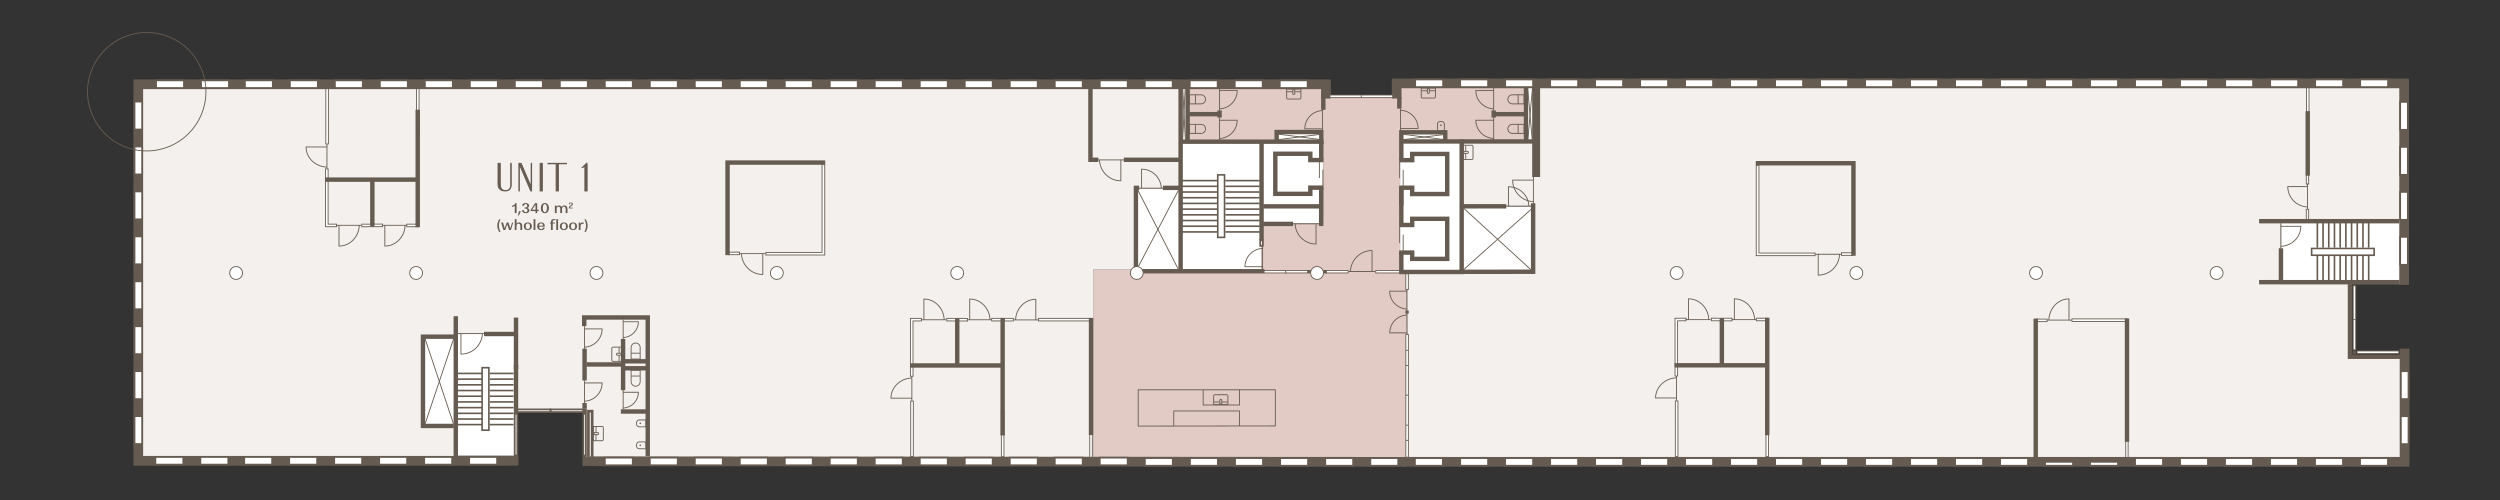 <?xml version="1.0" encoding="UTF-8"?> <svg xmlns="http://www.w3.org/2000/svg" width="1000mm" height="200mm" viewBox="0 0 2834.65 566.93"><rect x="0" y="0" width="2834.65" height="566.93" fill="#333333" stroke="none"/><g id="WHITE"><polygon points="1739.4 234.27 1658.98 234.27 1658.98 160.61 1639.45 160.61 1639.45 148.74 1587.74 148.74 1587.74 167.51 1587.51 167.51 1587.51 309.21 1658.98 309.21 1658.98 308.31 1739.4 308.31 1739.4 234.27" fill="#fff" fill-rule="evenodd"></polygon><rect x="2585.53" y="252.65" width="141.96" height="69.45" fill="#fff"></rect><polygon points="516.94 381.38 481.51 381.21 481.32 414.91 481.32 482.31 516.94 482.31 516.94 516.4 585.36 516.4 585.36 378.51 516.94 378.34 516.94 381.38" fill="#fff" fill-rule="evenodd"></polygon><polygon points="1496.98 160.23 1496.98 149.12 1447.57 149.12 1447.57 160.23 1424.62 160.23 1424.62 160.48 1346.23 160.48 1346.23 99.21 1337.55 99.21 1337.55 160.48 1336.79 160.48 1336.79 213.59 1286.49 213.59 1286.49 307.04 1336.79 307.04 1336.79 309.08 1429.98 309.08 1429.98 253.58 1500.25 253.68 1500.25 160.23 1496.98 160.23" fill="#fff"></polygon><rect x="1729.64" y="98.19" width="10.53" height="62.43" fill="#fff"></rect></g><g id="PRZESTRZENIE"><polygon points="1587.51 309.21 1587.51 167.51 1587.74 167.51 1587.74 148.74 1639.45 148.74 1639.45 160.61 1656.68 160.61 1656.68 160.36 1729.64 160.36 1729.64 98.19 1738.38 98.19 1738.38 95.12 1584.17 94.78 1584.17 109.57 1503.49 109.57 1503.49 95.38 1339.57 96.44 1339.57 99.21 1346.23 99.21 1346.23 160.48 1424.62 160.48 1424.62 160.23 1447.57 160.23 1447.57 149.12 1496.98 149.12 1496.98 160.23 1500.25 160.23 1500.25 253.68 1429.98 253.58 1429.98 309.08 1336.79 309.08 1336.79 307.04 1286.49 307.04 1286.49 305.76 1239.49 305.76 1239.49 523.29 1290.23 523.8 1594.38 524.82 1594.89 524.82 1594.89 309.21 1587.51 309.21" fill="#e2cbc5"></polygon><polygon points="2665.45 322.1 2585.53 322.1 2585.53 252.65 2722.89 252.65 2722.89 96.91 1738.38 96.91 1738.38 98.19 1740.17 98.19 1740.17 160.61 1729.64 160.61 1729.64 160.36 1656.68 160.36 1656.68 160.61 1658.98 160.61 1658.98 234.27 1739.4 234.27 1739.4 308.31 1658.98 308.31 1658.98 309.21 1594.89 309.21 1594.89 524.03 2726.72 524.31 2726.72 403.29 2665.45 403.29 2665.45 322.1" fill="#f3f0ee" fill-rule="evenodd"></polygon><polygon points="1340.08 523.97 1290.23 523.8 1239.49 523.29 1239.49 305.76 1286.49 305.76 1286.49 213.59 1336.79 213.59 1336.79 160.48 1337.55 160.48 1337.55 99.21 1339.57 99.21 1339.57 96.44 1503.49 95.38 157.7 96.14 157.7 524.7 584.85 524.7 584.85 516.4 516.94 516.4 516.94 482.31 481.32 482.31 481.32 414.91 481.51 381.21 516.94 381.38 516.94 378.34 585.36 378.51 585.36 465.59 664 465.59 664 523.8 1340.08 523.97" fill="#f3f0ee" fill-rule="evenodd"></polygon></g><g id="PLAN"><rect x="2395.06" y="508.55" width="33.13" height="2.68" transform="translate(1901.73 2921.52) rotate(-90)" fill="#fff" stroke="#665b50" stroke-miterlimit="10"></rect><rect x="2615.29" y="97.8" width="2.8" height="29.19" fill="#fff" stroke="#665b50" stroke-miterlimit="10"></rect><polygon points="2617.69 208.73 2617.69 198.2 2615.01 198.2 2615.01 208.71 2617.69 208.73" fill="#fff" fill-rule="evenodd" stroke="#665b50" stroke-miterlimit="10"></polygon><polygon points="2617.69 237.32 2617.69 249.34 2615.01 249.34 2615.01 237.34 2617.69 237.32" fill="#fff" fill-rule="evenodd" stroke="#665b50" stroke-miterlimit="10"></polygon><path d="M2616.42,234.67c-12.45-.42-22.41-10.6-22.41-23.09h0s22.42,0,22.42,0v25.32" fill="none" fill-rule="evenodd" stroke="#665b50" stroke-miterlimit="10"></path><line x1="2616.42" y1="208.27" x2="2616.42" y2="211.59" fill="none" stroke="#665b50" stroke-miterlimit="10"></line><line x1="2616.64" y1="126.07" x2="2616.64" y2="199.13" fill="none" stroke="#665b50" stroke-miterlimit="10" stroke-width="5"></line><polyline points="1234.82 363.89 1177.47 363.89 1177.47 360.99 1237.19 360.99 1237.19 361.01 1237.72 361.01" fill="#fff" fill-rule="evenodd" stroke="#665b50" stroke-miterlimit="10"></polyline><polyline points="1235.63 465.33 1235.63 525.41 1238.54 525.41 1238.54 462.97 1238.52 462.97 1238.52 462.44" fill="#fff" fill-rule="evenodd" stroke="#665b50" stroke-miterlimit="10"></polyline><path d="M1151.55,362.73c.42-12.98,10.52-23.37,22.91-23.37h0v23.38s-25.12,0-25.12,0" fill="none" fill-rule="evenodd" stroke="#665b50" stroke-miterlimit="10"></path><line x1="1177.75" y1="362.73" x2="1174.46" y2="362.73" fill="none" stroke="#665b50" stroke-miterlimit="10"></line><polygon points="1149.02 361.01 1138.66 361.01 1138.65 363.92 1149.02 363.91 1149.02 361.01" fill="#fff" fill-rule="evenodd" stroke="#665b50" stroke-miterlimit="10"></polygon><line x1="1237.06" y1="360.49" x2="1237.06" y2="493.26" fill="none" stroke="#665b50" stroke-miterlimit="10" stroke-width="5"></line><polyline points="372.02 203.45 372.02 254.16 381.57 254.16 381.57 257.07 369.64 257.07 369.64 257.05 369.11 257.05 369.11 203.55" fill="#fff" fill-rule="evenodd" stroke="#665b50" stroke-miterlimit="10"></polyline><path d="M370.72,189.46c-13.16-.42-23.69-10.48-23.69-22.84h0s23.7,0,23.7,0v25.05" fill="none" fill-rule="evenodd" stroke="#665b50" stroke-miterlimit="10"></path><line x1="370.72" y1="163.34" x2="370.72" y2="166.63" fill="none" stroke="#665b50" stroke-miterlimit="10"></line><path d="M407.37,255.49c-.42,13.07-10.55,23.53-22.99,23.53h0v-23.54s25.21,0,25.21,0" fill="none" fill-rule="evenodd" stroke="#665b50" stroke-miterlimit="10"></path><line x1="381.08" y1="255.49" x2="384.39" y2="255.49" fill="none" stroke="#665b50" stroke-miterlimit="10"></line><path d="M459.34,255.49c-.42,13.07-10.55,23.53-22.99,23.53h0v-23.54s25.21,0,25.21,0" fill="none" fill-rule="evenodd" stroke="#665b50" stroke-miterlimit="10"></path><line x1="433.05" y1="255.49" x2="436.36" y2="255.49" fill="none" stroke="#665b50" stroke-miterlimit="10"></line><polygon points="372.04 191.49 372.06 203.21 369.12 203.23 369.1 191.49 372.04 191.49" fill="#fff" fill-rule="evenodd" stroke="#665b50" stroke-miterlimit="10"></polygon><polygon points="433.7 257.01 410.23 257.1 410.21 254.18 433.71 254.09 433.7 257.01" fill="#fff" fill-rule="evenodd" stroke="#665b50" stroke-miterlimit="10"></polygon><polygon points="474.19 257.08 461.24 257.1 461.23 254.18 474.19 254.16 474.19 257.08" fill="#fff" fill-rule="evenodd" stroke="#665b50" stroke-miterlimit="10"></polygon><polygon points="372.36 100.36 369.45 100.39 369.45 163.26 372.38 163.26 372.36 100.36" fill="#fff" fill-rule="evenodd" stroke="#665b50" stroke-miterlimit="10"></polygon><polygon points="472.21 152.25 472.21 100.17 475.13 100.17 475.13 152.23 472.21 152.25" fill="#fff" fill-rule="evenodd" stroke="#665b50" stroke-miterlimit="10"></polygon><line x1="473.65" y1="257.61" x2="473.65" y2="124.33" fill="none" stroke="#665b50" stroke-miterlimit="10" stroke-width="5"></line><line x1="422.19" y1="257.1" x2="422.19" y2="204.12" fill="none" stroke="#665b50" stroke-miterlimit="10" stroke-width="5"></line><line x1="474.81" y1="203.68" x2="368.59" y2="203.68" fill="none" stroke="#665b50" stroke-miterlimit="10" stroke-width="5"></line><polyline points="1035.21 414.61 1035.21 363.9 1044.76 363.9 1044.76 361 1032.83 361 1032.83 361.02 1032.3 361.02 1032.3 414.52" fill="#fff" fill-rule="evenodd" stroke="#665b50" stroke-miterlimit="10"></polyline><path d="M1033.91,428.61c-13.16.42-23.69,10.48-23.69,22.84h0s23.7,0,23.7,0v-25.05" fill="none" fill-rule="evenodd" stroke="#665b50" stroke-miterlimit="10"></path><line x1="1033.91" y1="454.73" x2="1033.91" y2="451.44" fill="none" stroke="#665b50" stroke-miterlimit="10"></line><path d="M1070.56,362.58c-.42-13.07-10.55-23.53-22.99-23.53h0v23.54s25.21,0,25.21,0" fill="none" fill-rule="evenodd" stroke="#665b50" stroke-miterlimit="10"></path><line x1="1044.27" y1="362.58" x2="1047.58" y2="362.58" fill="none" stroke="#665b50" stroke-miterlimit="10"></line><path d="M1122.53,362.58c-.42-13.07-10.55-23.53-22.99-23.53h0v23.54s25.21,0,25.21,0" fill="none" fill-rule="evenodd" stroke="#665b50" stroke-miterlimit="10"></path><line x1="1096.24" y1="362.58" x2="1099.55" y2="362.58" fill="none" stroke="#665b50" stroke-miterlimit="10"></line><polygon points="1035.23 426.58 1035.25 414.85 1032.31 414.84 1032.29 426.58 1035.23 426.58" fill="#fff" fill-rule="evenodd" stroke="#665b50" stroke-miterlimit="10"></polygon><polygon points="1096.96 361.05 1073.49 360.96 1073.47 363.88 1096.97 363.97 1096.96 361.05" fill="#fff" fill-rule="evenodd" stroke="#665b50" stroke-miterlimit="10"></polygon><polygon points="1137.39 360.99 1124.44 360.96 1124.42 363.88 1137.39 363.91 1137.39 360.99" fill="#fff" fill-rule="evenodd" stroke="#665b50" stroke-miterlimit="10"></polygon><polygon points="1035.56 517.71 1032.64 517.67 1032.64 454.8 1035.58 454.8 1035.56 517.71" fill="#fff" fill-rule="evenodd" stroke="#665b50" stroke-miterlimit="10"></polygon><polygon points="1135.4 465.81 1135.4 517.89 1138.32 517.89 1138.32 465.83 1135.4 465.81" fill="#fff" fill-rule="evenodd" stroke="#665b50" stroke-miterlimit="10"></polygon><line x1="1136.84" y1="360.46" x2="1136.84" y2="493.74" fill="none" stroke="#665b50" stroke-miterlimit="10" stroke-width="5"></line><line x1="1085.38" y1="360.96" x2="1085.38" y2="413.94" fill="none" stroke="#665b50" stroke-miterlimit="10" stroke-width="5"></line><line x1="1138" y1="414.39" x2="1031.78" y2="414.39" fill="none" stroke="#665b50" stroke-miterlimit="10" stroke-width="5"></line><line x1="1337" y1="214.17" x2="1289.51" y2="304.55" fill="none" stroke="#665b50" stroke-miterlimit="10"></line><line x1="2307.38" y1="520.93" x2="2310.28" y2="520.94" fill="#fff" stroke="#665b50" stroke-miterlimit="10"></line><polyline points="1503.47 111.72 1503.47 95.57 156.79 95.57 156.79 522.47 587.89 522.47" fill="none" fill-rule="evenodd" stroke="#665b50" stroke-miterlimit="10" stroke-width="11"></polyline><line x1="660.42" y1="522.98" x2="1593.72" y2="523.68" fill="none" stroke="#665b50" stroke-miterlimit="10" stroke-width="11"></line><polyline points="1589.72 523.62 2726.45 523.62 2726.45 395.32" fill="none" fill-rule="evenodd" stroke="#665b50" stroke-miterlimit="10" stroke-width="11"></polyline><polyline points="2725.94 322.94 2725.94 94.55 1583.64 94.55 1583.64 111.72" fill="none" fill-rule="evenodd" stroke="#665b50" stroke-miterlimit="10" stroke-width="11"></polyline><rect x="277.68" y="91.11" width="31.66" height="8.68" fill="#fff" stroke="#665b50" stroke-miterlimit="10" stroke-width="2"></rect><rect x="328.7" y="91.11" width="31.66" height="8.68" fill="#fff" stroke="#665b50" stroke-miterlimit="10" stroke-width="2"></rect><rect x="141.02" y="126.64" width="31.66" height="8.68" transform="translate(287.83 -25.87) rotate(90)" fill="#fff" stroke="#665b50" stroke-miterlimit="10" stroke-width="2"></rect><rect x="141.02" y="177.59" width="31.66" height="8.68" transform="translate(338.78 25.08) rotate(90)" fill="#fff" stroke="#665b50" stroke-miterlimit="10" stroke-width="2"></rect><rect x="141.02" y="228.54" width="31.66" height="8.68" transform="translate(389.73 76.03) rotate(90)" fill="#fff" stroke="#665b50" stroke-miterlimit="10" stroke-width="2"></rect><rect x="141.02" y="279.49" width="31.66" height="8.68" transform="translate(440.68 126.98) rotate(90)" fill="#fff" stroke="#665b50" stroke-miterlimit="10" stroke-width="2"></rect><rect x="141.02" y="330.43" width="31.66" height="8.68" transform="translate(491.62 177.92) rotate(90)" fill="#fff" stroke="#665b50" stroke-miterlimit="10" stroke-width="2"></rect><rect x="141.02" y="381.38" width="31.66" height="8.68" transform="translate(542.57 228.87) rotate(90)" fill="#fff" stroke="#665b50" stroke-miterlimit="10" stroke-width="2"></rect><rect x="141.02" y="432.33" width="31.66" height="8.68" transform="translate(593.52 279.82) rotate(90)" fill="#fff" stroke="#665b50" stroke-miterlimit="10" stroke-width="2"></rect><rect x="141.02" y="483.28" width="31.66" height="8.68" transform="translate(644.47 330.77) rotate(90)" fill="#fff" stroke="#665b50" stroke-miterlimit="10" stroke-width="2"></rect><rect x="379.71" y="91.11" width="31.66" height="8.68" fill="#fff" stroke="#665b50" stroke-miterlimit="10" stroke-width="2"></rect><rect x="430.73" y="91.11" width="31.66" height="8.68" fill="#fff" stroke="#665b50" stroke-miterlimit="10" stroke-width="2"></rect><rect x="481.74" y="91.11" width="31.66" height="8.68" fill="#fff" stroke="#665b50" stroke-miterlimit="10" stroke-width="2"></rect><rect x="532.76" y="91.11" width="31.66" height="8.68" fill="#fff" stroke="#665b50" stroke-miterlimit="10" stroke-width="2"></rect><rect x="583.77" y="91.11" width="31.66" height="8.68" fill="#fff" stroke="#665b50" stroke-miterlimit="10" stroke-width="2"></rect><rect x="634.79" y="91.11" width="31.66" height="8.68" fill="#fff" stroke="#665b50" stroke-miterlimit="10" stroke-width="2"></rect><rect x="685.8" y="91.11" width="31.66" height="8.68" fill="#fff" stroke="#665b50" stroke-miterlimit="10" stroke-width="2"></rect><rect x="736.82" y="91.11" width="31.66" height="8.68" fill="#fff" stroke="#665b50" stroke-miterlimit="10" stroke-width="2"></rect><rect x="787.83" y="91.11" width="31.66" height="8.68" fill="#fff" stroke="#665b50" stroke-miterlimit="10" stroke-width="2"></rect><rect x="838.85" y="91.11" width="31.66" height="8.68" fill="#fff" stroke="#665b50" stroke-miterlimit="10" stroke-width="2"></rect><rect x="889.86" y="91.11" width="31.66" height="8.68" fill="#fff" stroke="#665b50" stroke-miterlimit="10" stroke-width="2"></rect><rect x="940.88" y="91.11" width="31.66" height="8.68" fill="#fff" stroke="#665b50" stroke-miterlimit="10" stroke-width="2"></rect><rect x="991.89" y="91.11" width="31.66" height="8.68" fill="#fff" stroke="#665b50" stroke-miterlimit="10" stroke-width="2"></rect><rect x="1042.91" y="91.11" width="31.66" height="8.68" fill="#fff" stroke="#665b50" stroke-miterlimit="10" stroke-width="2"></rect><rect x="1093.92" y="91.11" width="31.66" height="8.68" fill="#fff" stroke="#665b50" stroke-miterlimit="10" stroke-width="2"></rect><rect x="1144.94" y="91.11" width="31.66" height="8.68" fill="#fff" stroke="#665b50" stroke-miterlimit="10" stroke-width="2"></rect><rect x="1195.96" y="91.11" width="31.66" height="8.68" fill="#fff" stroke="#665b50" stroke-miterlimit="10" stroke-width="2"></rect><rect x="1246.97" y="91.11" width="31.66" height="8.68" fill="#fff" stroke="#665b50" stroke-miterlimit="10" stroke-width="2"></rect><rect x="276.91" y="518.13" width="31.66" height="8.68" fill="#fff" stroke="#665b50" stroke-miterlimit="10" stroke-width="2"></rect><rect x="327.93" y="518.13" width="31.66" height="8.68" fill="#fff" stroke="#665b50" stroke-miterlimit="10" stroke-width="2"></rect><rect x="176.94" y="91.11" width="31.66" height="8.68" fill="#fff" stroke="#665b50" stroke-miterlimit="10" stroke-width="2"></rect><rect x="227.95" y="91.11" width="31.66" height="8.68" fill="#fff" stroke="#665b50" stroke-miterlimit="10" stroke-width="2"></rect><rect x="176.17" y="518.13" width="31.66" height="8.68" fill="#fff" stroke="#665b50" stroke-miterlimit="10" stroke-width="2"></rect><rect x="227.19" y="518.13" width="31.66" height="8.68" fill="#fff" stroke="#665b50" stroke-miterlimit="10" stroke-width="2"></rect><rect x="378.95" y="518.13" width="31.66" height="8.68" fill="#fff" stroke="#665b50" stroke-miterlimit="10" stroke-width="2"></rect><rect x="429.96" y="518.13" width="31.66" height="8.68" fill="#fff" stroke="#665b50" stroke-miterlimit="10" stroke-width="2"></rect><rect x="480.98" y="518.13" width="31.66" height="8.68" fill="#fff" stroke="#665b50" stroke-miterlimit="10" stroke-width="2"></rect><rect x="531.99" y="518.13" width="31.66" height="8.68" fill="#fff" stroke="#665b50" stroke-miterlimit="10" stroke-width="2"></rect><rect x="561.45" y="491.21" width="47.27" height="3" transform="translate(1077.79 -92.38) rotate(90)" fill="#fff" stroke="#665b50" stroke-miterlimit="10" stroke-width="2"></rect><rect x="624.09" y="464.21" width="38.2" height="3" fill="#fff" stroke="#665b50" stroke-miterlimit="10" stroke-width="2"></rect><rect x="585.89" y="464.21" width="38.2" height="3" fill="#fff" stroke="#665b50" stroke-miterlimit="10" stroke-width="2"></rect><rect x="639.24" y="491.45" width="47.27" height="2.9" transform="translate(1155.78 -169.98) rotate(90)" fill="#fff" stroke="#665b50" stroke-miterlimit="10" stroke-width="2"></rect><rect x="685.8" y="518.89" width="31.66" height="8.68" fill="#fff" stroke="#665b50" stroke-miterlimit="10" stroke-width="2"></rect><rect x="736.82" y="518.89" width="31.66" height="8.68" fill="#fff" stroke="#665b50" stroke-miterlimit="10" stroke-width="2"></rect><rect x="787.83" y="518.89" width="31.66" height="8.68" fill="#fff" stroke="#665b50" stroke-miterlimit="10" stroke-width="2"></rect><rect x="838.85" y="518.89" width="31.66" height="8.68" fill="#fff" stroke="#665b50" stroke-miterlimit="10" stroke-width="2"></rect><rect x="889.86" y="518.89" width="31.66" height="8.68" fill="#fff" stroke="#665b50" stroke-miterlimit="10" stroke-width="2"></rect><rect x="940.88" y="518.89" width="31.66" height="8.68" fill="#fff" stroke="#665b50" stroke-miterlimit="10" stroke-width="2"></rect><rect x="991.89" y="518.89" width="31.66" height="8.68" fill="#fff" stroke="#665b50" stroke-miterlimit="10" stroke-width="2"></rect><rect x="1042.91" y="518.89" width="31.66" height="8.68" fill="#fff" stroke="#665b50" stroke-miterlimit="10" stroke-width="2"></rect><rect x="1093.92" y="518.89" width="31.66" height="8.68" fill="#fff" stroke="#665b50" stroke-miterlimit="10" stroke-width="2"></rect><rect x="1144.94" y="518.89" width="31.66" height="8.68" fill="#fff" stroke="#665b50" stroke-miterlimit="10" stroke-width="2"></rect><rect x="1195.96" y="518.89" width="31.66" height="8.68" fill="#fff" stroke="#665b50" stroke-miterlimit="10" stroke-width="2"></rect><rect x="1246.97" y="518.89" width="31.66" height="8.68" fill="#fff" stroke="#665b50" stroke-miterlimit="10" stroke-width="2"></rect><rect x="1297.99" y="91.11" width="31.66" height="8.68" fill="#fff" stroke="#665b50" stroke-miterlimit="10" stroke-width="2"></rect><rect x="1349" y="91.11" width="31.66" height="8.68" fill="#fff" stroke="#665b50" stroke-miterlimit="10" stroke-width="2"></rect><rect x="1400.02" y="91.11" width="31.66" height="8.68" fill="#fff" stroke="#665b50" stroke-miterlimit="10" stroke-width="2"></rect><rect x="1451.03" y="91.11" width="31.66" height="8.68" fill="#fff" stroke="#665b50" stroke-miterlimit="10" stroke-width="2"></rect><rect x="1604.62" y="90.08" width="31.66" height="8.68" fill="#fff" stroke="#665b50" stroke-miterlimit="10" stroke-width="2"></rect><rect x="1655.64" y="90.08" width="31.66" height="8.68" fill="#fff" stroke="#665b50" stroke-miterlimit="10" stroke-width="2"></rect><rect x="1706.65" y="90.08" width="31.66" height="8.68" fill="#fff" stroke="#665b50" stroke-miterlimit="10" stroke-width="2"></rect><rect x="1757.67" y="90.08" width="31.66" height="8.68" fill="#fff" stroke="#665b50" stroke-miterlimit="10" stroke-width="2"></rect><rect x="1808.68" y="90.08" width="31.66" height="8.68" fill="#fff" stroke="#665b50" stroke-miterlimit="10" stroke-width="2"></rect><rect x="1859.7" y="90.08" width="31.66" height="8.68" fill="#fff" stroke="#665b50" stroke-miterlimit="10" stroke-width="2"></rect><rect x="1910.71" y="90.08" width="31.66" height="8.68" fill="#fff" stroke="#665b50" stroke-miterlimit="10" stroke-width="2"></rect><rect x="1961.73" y="90.08" width="31.66" height="8.68" fill="#fff" stroke="#665b50" stroke-miterlimit="10" stroke-width="2"></rect><rect x="2012.74" y="90.08" width="31.66" height="8.68" fill="#fff" stroke="#665b50" stroke-miterlimit="10" stroke-width="2"></rect><rect x="2063.76" y="90.08" width="31.66" height="8.68" fill="#fff" stroke="#665b50" stroke-miterlimit="10" stroke-width="2"></rect><rect x="2114.77" y="90.08" width="31.66" height="8.68" fill="#fff" stroke="#665b50" stroke-miterlimit="10" stroke-width="2"></rect><rect x="2165.79" y="90.08" width="31.66" height="8.68" fill="#fff" stroke="#665b50" stroke-miterlimit="10" stroke-width="2"></rect><rect x="2216.81" y="90.08" width="31.66" height="8.68" fill="#fff" stroke="#665b50" stroke-miterlimit="10" stroke-width="2"></rect><rect x="2267.82" y="90.08" width="31.66" height="8.68" fill="#fff" stroke="#665b50" stroke-miterlimit="10" stroke-width="2"></rect><rect x="2318.84" y="90.08" width="31.66" height="8.68" fill="#fff" stroke="#665b50" stroke-miterlimit="10" stroke-width="2"></rect><rect x="2369.85" y="90.08" width="31.66" height="8.68" fill="#fff" stroke="#665b50" stroke-miterlimit="10" stroke-width="2"></rect><rect x="2420.87" y="90.08" width="31.66" height="8.68" fill="#fff" stroke="#665b50" stroke-miterlimit="10" stroke-width="2"></rect><rect x="2471.88" y="90.08" width="31.66" height="8.68" fill="#fff" stroke="#665b50" stroke-miterlimit="10" stroke-width="2"></rect><rect x="2523.05" y="90.08" width="31.66" height="8.68" fill="#fff" stroke="#665b50" stroke-miterlimit="10" stroke-width="2"></rect><rect x="2574.07" y="90.08" width="31.66" height="8.68" fill="#fff" stroke="#665b50" stroke-miterlimit="10" stroke-width="2"></rect><rect x="2625.08" y="90.08" width="31.66" height="8.68" fill="#fff" stroke="#665b50" stroke-miterlimit="10" stroke-width="2"></rect><rect x="2676.1" y="90.08" width="31.66" height="8.68" fill="#fff" stroke="#665b50" stroke-miterlimit="10" stroke-width="2"></rect><rect x="2709.98" y="280.07" width="31.66" height="8.68" transform="translate(2441.4 3010.22) rotate(-90)" fill="#fff" stroke="#665b50" stroke-miterlimit="10" stroke-width="2"></rect><rect x="2709.98" y="229.06" width="31.66" height="8.68" transform="translate(2492.41 2959.21) rotate(-90)" fill="#fff" stroke="#665b50" stroke-miterlimit="10" stroke-width="2"></rect><rect x="2710.74" y="483.36" width="31.66" height="8.68" transform="translate(2238.88 3214.27) rotate(-90)" fill="#fff" stroke="#665b50" stroke-miterlimit="10" stroke-width="2"></rect><rect x="2710.74" y="432.34" width="31.66" height="8.68" transform="translate(2289.89 3163.25) rotate(-90)" fill="#fff" stroke="#665b50" stroke-miterlimit="10" stroke-width="2"></rect><rect x="2709.98" y="178.04" width="31.66" height="8.68" transform="translate(2543.43 2908.19) rotate(-90)" fill="#fff" stroke="#665b50" stroke-miterlimit="10" stroke-width="2"></rect><rect x="2709.98" y="127.03" width="31.66" height="8.68" transform="translate(2594.44 2857.18) rotate(-90)" fill="#fff" stroke="#665b50" stroke-miterlimit="10" stroke-width="2"></rect><rect x="1655.64" y="519.4" width="31.66" height="8.68" fill="#fff" stroke="#665b50" stroke-miterlimit="10" stroke-width="2"></rect><rect x="1604.32" y="519.4" width="31.66" height="8.68" fill="#fff" stroke="#665b50" stroke-miterlimit="10" stroke-width="2"></rect><rect x="1553.77" y="519.4" width="31.66" height="8.68" fill="#fff" stroke="#665b50" stroke-miterlimit="10" stroke-width="2"></rect><rect x="1502.63" y="519.4" width="31.66" height="8.68" fill="#fff" stroke="#665b50" stroke-miterlimit="10" stroke-width="2"></rect><rect x="1451.5" y="519.4" width="31.66" height="8.68" fill="#fff" stroke="#665b50" stroke-miterlimit="10" stroke-width="2"></rect><rect x="1400.37" y="519.4" width="31.66" height="8.68" fill="#fff" stroke="#665b50" stroke-miterlimit="10" stroke-width="2"></rect><rect x="1349.24" y="519.4" width="31.66" height="8.68" fill="#fff" stroke="#665b50" stroke-miterlimit="10" stroke-width="2"></rect><rect x="1298.1" y="519.4" width="31.66" height="8.68" fill="#fff" stroke="#665b50" stroke-miterlimit="10" stroke-width="2"></rect><rect x="1706.65" y="519.4" width="31.66" height="8.68" fill="#fff" stroke="#665b50" stroke-miterlimit="10" stroke-width="2"></rect><rect x="1757.67" y="519.4" width="31.66" height="8.68" fill="#fff" stroke="#665b50" stroke-miterlimit="10" stroke-width="2"></rect><rect x="1808.68" y="519.4" width="31.66" height="8.68" fill="#fff" stroke="#665b50" stroke-miterlimit="10" stroke-width="2"></rect><rect x="1859.7" y="519.4" width="31.66" height="8.68" fill="#fff" stroke="#665b50" stroke-miterlimit="10" stroke-width="2"></rect><rect x="1910.71" y="519.4" width="31.66" height="8.68" fill="#fff" stroke="#665b50" stroke-miterlimit="10" stroke-width="2"></rect><rect x="1961.73" y="519.4" width="31.66" height="8.68" fill="#fff" stroke="#665b50" stroke-miterlimit="10" stroke-width="2"></rect><rect x="2012.74" y="519.4" width="31.66" height="8.68" fill="#fff" stroke="#665b50" stroke-miterlimit="10" stroke-width="2"></rect><rect x="2063.76" y="519.4" width="31.66" height="8.68" fill="#fff" stroke="#665b50" stroke-miterlimit="10" stroke-width="2"></rect><rect x="2114.77" y="519.4" width="31.66" height="8.68" fill="#fff" stroke="#665b50" stroke-miterlimit="10" stroke-width="2"></rect><rect x="2165.79" y="519.4" width="31.66" height="8.68" fill="#fff" stroke="#665b50" stroke-miterlimit="10" stroke-width="2"></rect><rect x="2216.81" y="519.4" width="31.66" height="8.68" fill="#fff" stroke="#665b50" stroke-miterlimit="10" stroke-width="2"></rect><rect x="2267.82" y="519.4" width="31.66" height="8.68" fill="#fff" stroke="#665b50" stroke-miterlimit="10" stroke-width="2"></rect><rect x="2318.84" y="519.4" width="31.66" height="8.68" fill="#fff" stroke="#665b50" stroke-miterlimit="10" stroke-width="2"></rect><rect x="2369.85" y="519.4" width="31.66" height="8.68" fill="#fff" stroke="#665b50" stroke-miterlimit="10" stroke-width="2"></rect><rect x="2420.87" y="519.4" width="31.66" height="8.68" fill="#fff" stroke="#665b50" stroke-miterlimit="10" stroke-width="2"></rect><rect x="2471.88" y="519.4" width="31.66" height="8.68" fill="#fff" stroke="#665b50" stroke-miterlimit="10" stroke-width="2"></rect><rect x="2522.9" y="519.4" width="31.66" height="8.68" fill="#fff" stroke="#665b50" stroke-miterlimit="10" stroke-width="2"></rect><rect x="2573.91" y="519.4" width="31.66" height="8.68" fill="#fff" stroke="#665b50" stroke-miterlimit="10" stroke-width="2"></rect><rect x="2624.93" y="519.4" width="31.66" height="8.68" fill="#fff" stroke="#665b50" stroke-miterlimit="10" stroke-width="2"></rect><rect x="2675.94" y="519.4" width="31.66" height="8.68" fill="#fff" stroke="#665b50" stroke-miterlimit="10" stroke-width="2"></rect><path d="M546.96,378.29c-.45,12.9-11.16,23.23-24.31,23.23h0v-23.24s26.66,0,26.66,0" fill="none" fill-rule="evenodd" stroke="#665b50" stroke-miterlimit="10"></path><line x1="519.16" y1="378.29" x2="522.66" y2="378.29" fill="none" stroke="#665b50" stroke-miterlimit="10"></line><path d="M662.73,393.61c11.1-.38,19.98-9.5,19.98-20.69h0s-19.99,0-19.99,0v22.69" fill="none" fill-rule="evenodd" stroke="#665b50" stroke-miterlimit="10"></path><line x1="662.73" y1="369.95" x2="662.73" y2="372.92" fill="none" stroke="#665b50" stroke-miterlimit="10"></line><path d="M662.73,454.88c11.1-.38,19.98-9.5,19.98-20.69h0s-19.99,0-19.99,0v22.69" fill="none" fill-rule="evenodd" stroke="#665b50" stroke-miterlimit="10"></path><line x1="662.73" y1="431.23" x2="662.73" y2="434.2" fill="none" stroke="#665b50" stroke-miterlimit="10"></line><path d="M706.58,382.74c9.59-.33,17.27-8.21,17.27-17.88h0s-17.28,0-17.28,0v19.61" fill="none" fill-rule="evenodd" stroke="#665b50" stroke-miterlimit="10"></path><line x1="706.58" y1="362.29" x2="706.58" y2="364.86" fill="none" stroke="#665b50" stroke-miterlimit="10"></line><path d="M706.58,462.65c9.59-.33,17.27-8.21,17.27-17.88h0s-17.28,0-17.28,0v19.61" fill="none" fill-rule="evenodd" stroke="#665b50" stroke-miterlimit="10"></path><line x1="706.58" y1="442.21" x2="706.58" y2="444.78" fill="none" stroke="#665b50" stroke-miterlimit="10"></line><path d="M711.65,392.86h13c2.84,0,5.14,2.3,5.14,5.14h0c0,2.84-2.3,5.14-5.14,5.14h-13v-10.28h0Z" transform="translate(322.72 1118.72) rotate(-90)" fill="none" stroke="#665b50" stroke-miterlimit="10"></path><line x1="715.62" y1="400.46" x2="725.82" y2="400.46" fill="none" stroke="#665b50" stroke-miterlimit="10"></line><path d="M711.65,423.69h13c2.84,0,5.14,2.3,5.14,5.14h0c0,2.84-2.3,5.14-5.14,5.14h-13v-10.28h0Z" transform="translate(1149.55 -291.89) rotate(90)" fill="none" stroke="#665b50" stroke-miterlimit="10"></path><line x1="725.82" y1="426.37" x2="715.62" y2="426.37" fill="none" stroke="#665b50" stroke-miterlimit="10"></line><path d="M695.08,393.57h9.89v16.17h-9.89c-.75,0-1.36-.61-1.36-1.36v-13.46c0-.75.61-1.36,1.36-1.36Z" fill="none" stroke="#665b50" stroke-miterlimit="10"></path><line x1="701.96" y1="402.78" x2="701.96" y2="409.74" fill="none" stroke="#665b50" stroke-miterlimit="10"></line><path d="M700.05,400.52h4.12v2.27h-4.12c-.63,0-1.13-.51-1.13-1.13h0c0-.63.51-1.13,1.13-1.13Z" fill="none" stroke="#665b50" stroke-miterlimit="10"></path><line x1="701.96" y1="393.73" x2="701.96" y2="400.68" fill="none" stroke="#665b50" stroke-miterlimit="10"></line><path d="M674.16,483.57h9.89v16.17h-9.89c-.75,0-1.36-.61-1.36-1.36v-13.46c0-.75.61-1.36,1.36-1.36Z" transform="translate(1356.86 983.3) rotate(180)" fill="none" stroke="#665b50" stroke-miterlimit="10"></path><line x1="675.81" y1="490.52" x2="675.81" y2="483.57" fill="none" stroke="#665b50" stroke-miterlimit="10"></line><path d="M674.74,490.52h4.12v2.27h-4.12c-.63,0-1.13-.51-1.13-1.13h0c0-.63.51-1.13,1.13-1.13Z" transform="translate(1352.46 983.3) rotate(180)" fill="none" stroke="#665b50" stroke-miterlimit="10"></path><line x1="675.81" y1="499.57" x2="675.81" y2="492.62" fill="none" stroke="#665b50" stroke-miterlimit="10"></line><polyline points="734.46 517.49 734.46 359.96 662.43 359.96 662.43 369.83" fill="none" fill-rule="evenodd" stroke="#665b50" stroke-miterlimit="10" stroke-width="5"></polyline><line x1="662.83" y1="431.41" x2="662.83" y2="395.32" fill="none" stroke="#665b50" stroke-miterlimit="10" stroke-width="5"></line><line x1="704.45" y1="413.24" x2="664.95" y2="413.24" fill="none" stroke="#665b50" stroke-miterlimit="10" stroke-width="5"></line><line x1="732.53" y1="409.66" x2="708.4" y2="409.66" fill="none" stroke="#665b50" stroke-miterlimit="10" stroke-width="5"></line><line x1="732.53" y1="417.58" x2="708.4" y2="417.58" fill="none" stroke="#665b50" stroke-miterlimit="10" stroke-width="5"></line><line x1="732.53" y1="466.6" x2="703.97" y2="466.6" fill="none" stroke="#665b50" stroke-miterlimit="10" stroke-width="5"></line><line x1="706.49" y1="442.39" x2="706.49" y2="384.34" fill="none" stroke="#665b50" stroke-miterlimit="10" stroke-width="5"></line><line x1="662.83" y1="463.3" x2="662.83" y2="456.88" fill="none" stroke="#665b50" stroke-miterlimit="10" stroke-width="5"></line><polyline points="667.17 517.94 667.17 466.17 671.45 466.17 671.45 518.13" fill="none" stroke="#665b50" stroke-miterlimit="10" stroke-width="3"></polyline><line x1="516.79" y1="358.55" x2="516.79" y2="517.62" fill="none" stroke="#665b50" stroke-miterlimit="10" stroke-width="5"></line><line x1="548.83" y1="378.72" x2="584.83" y2="378.72" fill="none" stroke="#665b50" stroke-miterlimit="10" stroke-width="5"></line><polyline points="585.08 360.08 585.08 381.02 585.08 418.66" fill="none" fill-rule="evenodd" stroke="#665b50" stroke-miterlimit="10" stroke-width="5"></polyline><line x1="585.08" y1="413.45" x2="585.08" y2="468.6" fill="none" stroke="#665b50" stroke-miterlimit="10" stroke-width="5"></line><line x1="662.83" y1="463.2" x2="662.83" y2="468.31" fill="none" stroke="#665b50" stroke-miterlimit="10" stroke-width="5"></line><line x1="1433.51" y1="307.53" x2="1288.64" y2="307.53" fill="none" stroke="#665b50" stroke-miterlimit="10" stroke-width="5"></line><polyline points="1291.62 213.02 1287.98 213.02 1287.98 310.04" fill="none" fill-rule="evenodd" stroke="#665b50" stroke-miterlimit="10" stroke-width="5"></polyline><line x1="1340.06" y1="213.02" x2="1318.58" y2="213.02" fill="none" stroke="#665b50" stroke-miterlimit="10" stroke-width="5"></line><line x1="1338.66" y1="96.21" x2="1338.66" y2="308" fill="none" stroke="#665b50" stroke-miterlimit="10" stroke-width="5"></line><line x1="1339.43" y1="160.64" x2="1500.61" y2="160.64" fill="none" stroke="#665b50" stroke-miterlimit="10" stroke-width="5"></line><line x1="1346.61" y1="100.52" x2="1346.61" y2="158.83" fill="none" stroke="#665b50" stroke-miterlimit="10" stroke-width="5"></line><line x1="1382.8" y1="125.19" x2="1382.8" y2="133.33" fill="none" stroke="#665b50" stroke-miterlimit="10" stroke-width="5"></line><line x1="1383.95" y1="129.44" x2="1347.95" y2="129.44" fill="none" stroke="#665b50" stroke-miterlimit="10" stroke-width="5"></line><line x1="1430.43" y1="161.32" x2="1430.43" y2="272.38" fill="none" stroke="#665b50" stroke-miterlimit="10" stroke-width="5"></line><line x1="1500.45" y1="104.13" x2="1500.45" y2="124.55" fill="none" stroke="#665b50" stroke-miterlimit="10" stroke-width="5"></line><line x1="1498.07" y1="212.64" x2="1497.97" y2="256.33" fill="none" stroke="#665b50" stroke-miterlimit="10" stroke-width="5"></line><line x1="1498.07" y1="161.27" x2="1498.07" y2="181.87" fill="none" stroke="#665b50" stroke-miterlimit="10" stroke-width="5"></line><polyline points="1447.55 159.4 1447.55 149.7 1498.13 149.7 1498.13 163.07" fill="none" fill-rule="evenodd" stroke="#665b50" stroke-miterlimit="10" stroke-width="5"></polyline><path d="M1382.83,123.4c11.1-.38,19.98-9.5,19.98-20.69h0s-19.99,0-19.99,0v22.69" fill="none" fill-rule="evenodd" stroke="#665b50" stroke-miterlimit="10"></path><line x1="1382.83" y1="99.74" x2="1382.83" y2="102.71" fill="none" stroke="#665b50" stroke-miterlimit="10"></line><path d="M1499.44,125.39c-11.1.38-19.98,9.5-19.98,20.69h0s19.99,0,19.99,0v-22.69" fill="none" fill-rule="evenodd" stroke="#665b50" stroke-miterlimit="10"></path><line x1="1499.44" y1="149.04" x2="1499.44" y2="146.07" fill="none" stroke="#665b50" stroke-miterlimit="10"></line><path d="M1587.95,125.01c11.1.38,19.98,9.46,19.98,20.61h0s-19.99,0-19.99,0v-22.61" fill="none" fill-rule="evenodd" stroke="#665b50" stroke-miterlimit="10"></path><line x1="1587.95" y1="148.58" x2="1587.95" y2="145.62" fill="none" stroke="#665b50" stroke-miterlimit="10"></line><path d="M1733.54,233.72c-.43-12.22-10.66-22-23.21-22h0v22.01s26.71,0,26.71,0" fill="none" fill-rule="evenodd" stroke="#665b50" stroke-miterlimit="10"></path><line x1="1706.99" y1="233.72" x2="1710.33" y2="233.72" fill="none" stroke="#665b50" stroke-miterlimit="10"></line><path d="M1738.65,228.61c-13.08-.45-23.54-11.2-23.54-24.4h0s23.55,0,23.55,0v26.76" fill="none" fill-rule="evenodd" stroke="#665b50" stroke-miterlimit="10"></path><line x1="1738.65" y1="200.7" x2="1738.65" y2="204.21" fill="none" stroke="#665b50" stroke-miterlimit="10"></line><path d="M1595.4,357.19c-10.9.37-19.62,9.29-19.62,20.24h0s19.63,0,19.63,0v-22.19" fill="none" fill-rule="evenodd" stroke="#665b50" stroke-miterlimit="10"></path><line x1="1595.4" y1="380.33" x2="1595.4" y2="377.42" fill="none" stroke="#665b50" stroke-miterlimit="10"></line><path d="M1595.32,350.39c-10.9-.37-19.62-9.28-19.62-20.22h0s19.63,0,19.63,0v22.17" fill="none" fill-rule="evenodd" stroke="#665b50" stroke-miterlimit="10"></path><line x1="1595.32" y1="327.27" x2="1595.32" y2="330.17" fill="none" stroke="#665b50" stroke-miterlimit="10"></line><path d="M1531.18,307.86c.45-13.22,11.26-23.8,24.53-23.8h0v23.82s-26.9,0-26.9,0" fill="none" fill-rule="evenodd" stroke="#665b50" stroke-miterlimit="10"></path><line x1="1559.23" y1="307.86" x2="1555.7" y2="307.86" fill="none" stroke="#665b50" stroke-miterlimit="10"></line><path d="M2586.25,279.27c12.53-.42,22.56-10.41,22.56-22.68h0s-22.57,0-22.57,0v24.88" fill="none" fill-rule="evenodd" stroke="#665b50" stroke-miterlimit="10"></path><line x1="2586.25" y1="253.33" x2="2586.25" y2="256.6" fill="none" stroke="#665b50" stroke-miterlimit="10"></line><path d="M1382.83,157c11.1-.38,19.98-9.5,19.98-20.69h0s-19.99,0-19.99,0v22.69" fill="none" fill-rule="evenodd" stroke="#665b50" stroke-miterlimit="10"></path><line x1="1382.83" y1="133.35" x2="1382.83" y2="136.32" fill="none" stroke="#665b50" stroke-miterlimit="10"></line><path d="M1316.71,213.35c-.41-11.97-10.24-21.55-22.32-21.55h0v21.56s24.47,0,24.47,0" fill="none" fill-rule="evenodd" stroke="#665b50" stroke-miterlimit="10"></path><line x1="1291.19" y1="213.35" x2="1294.4" y2="213.35" fill="none" stroke="#665b50" stroke-miterlimit="10"></line><path d="M1431.61,281.7c-11.1.38-19.98,9.5-19.98,20.69h0s19.99,0,19.99,0v-22.69" fill="none" fill-rule="evenodd" stroke="#665b50" stroke-miterlimit="10"></path><line x1="1431.61" y1="305.36" x2="1431.61" y2="302.38" fill="none" stroke="#665b50" stroke-miterlimit="10"></line><path d="M1468.47,253.76c.43,12.74,10.9,22.93,23.74,22.93h0v-22.94s-26.04,0-26.04,0" fill="none" fill-rule="evenodd" stroke="#665b50" stroke-miterlimit="10"></path><line x1="1495.62" y1="253.76" x2="1492.21" y2="253.76" fill="none" stroke="#665b50" stroke-miterlimit="10"></line><path d="M1348.81,107.49h13c2.84,0,5.14,2.3,5.14,5.14h0c0,2.84-2.3,5.14-5.14,5.14h-13v-10.28h0Z" fill="none" stroke="#665b50" stroke-miterlimit="10"></path><line x1="1355.41" y1="107.53" x2="1355.41" y2="117.73" fill="none" stroke="#665b50" stroke-miterlimit="10"></line><path d="M1348.81,140.99h13c2.84,0,5.14,2.3,5.14,5.14h0c0,2.84-2.3,5.14-5.14,5.14h-13v-10.28h0Z" fill="none" stroke="#665b50" stroke-miterlimit="10"></path><line x1="1355.41" y1="141.03" x2="1355.41" y2="151.23" fill="none" stroke="#665b50" stroke-miterlimit="10"></line><path d="M1462.69,98.55h9.89v16.17h-9.89c-.75,0-1.36-.61-1.36-1.36v-13.46c0-.75.61-1.36,1.36-1.36Z" transform="translate(1360.32 1573.6) rotate(-90)" fill="none" stroke="#665b50" stroke-miterlimit="10"></path><line x1="1468.09" y1="104.02" x2="1475.04" y2="104.02" fill="none" stroke="#665b50" stroke-miterlimit="10"></line><path d="M1465.47,103.3h4.12v2.27h-4.12c-.63,0-1.13-.51-1.13-1.13h0c0-.63.51-1.13,1.13-1.13Z" transform="translate(1362.52 1571.4) rotate(-90)" fill="none" stroke="#665b50" stroke-miterlimit="10"></path><line x1="1459.03" y1="104.02" x2="1465.99" y2="104.02" fill="none" stroke="#665b50" stroke-miterlimit="10"></line><path d="M1615.28,97.44h9.89v16.17h-9.89c-.75,0-1.36-.61-1.36-1.36v-13.46c0-.75.61-1.36,1.36-1.36Z" transform="translate(1514.02 1725.07) rotate(-90)" fill="none" stroke="#665b50" stroke-miterlimit="10"></path><line x1="1620.68" y1="102.91" x2="1627.63" y2="102.91" fill="none" stroke="#665b50" stroke-miterlimit="10"></line><path d="M1618.06,102.19h4.12v2.27h-4.12c-.63,0-1.13-.51-1.13-1.13h0c0-.63.51-1.13,1.13-1.13Z" transform="translate(1516.22 1722.87) rotate(-90)" fill="none" stroke="#665b50" stroke-miterlimit="10"></path><line x1="1611.62" y1="102.91" x2="1618.58" y2="102.91" fill="none" stroke="#665b50" stroke-miterlimit="10"></line><path d="M1660.3,164.68h9.89v16.17h-9.89c-.75,0-1.36-.61-1.36-1.36v-13.46c0-.75.61-1.36,1.36-1.36Z" transform="translate(3329.14 345.53) rotate(-180)" fill="none" stroke="#665b50" stroke-miterlimit="10"></path><line x1="1661.95" y1="171.63" x2="1661.95" y2="164.68" fill="none" stroke="#665b50" stroke-miterlimit="10"></line><path d="M1660.88,171.63h4.12v2.27h-4.12c-.63,0-1.13-.51-1.13-1.13h0c0-.63.51-1.13,1.13-1.13Z" transform="translate(3324.74 345.53) rotate(-180)" fill="none" stroke="#665b50" stroke-miterlimit="10"></path><line x1="1661.95" y1="180.69" x2="1661.95" y2="173.73" fill="none" stroke="#665b50" stroke-miterlimit="10"></line><line x1="1496.16" y1="152.41" x2="1449.63" y2="158.25" fill="none" stroke="#665b50" stroke-miterlimit="10"></line><line x1="1449.53" y1="152.13" x2="1496.06" y2="158.16" fill="none" stroke="#665b50" stroke-miterlimit="10"></line><line x1="1290.02" y1="215.32" x2="1336.23" y2="305.7" fill="none" stroke="#665b50" stroke-miterlimit="10"></line><line x1="1637.22" y1="152.54" x2="1590.69" y2="158.38" fill="none" stroke="#665b50" stroke-miterlimit="10"></line><line x1="1590.6" y1="152.25" x2="1637.13" y2="158.29" fill="none" stroke="#665b50" stroke-miterlimit="10"></line><line x1="1658.9" y1="306.29" x2="1738.18" y2="235.44" fill="none" stroke="#665b50" stroke-miterlimit="10"></line><line x1="1738.36" y1="308.13" x2="1659.48" y2="236.03" fill="none" stroke="#665b50" stroke-miterlimit="10"></line><line x1="1341.08" y1="100.81" x2="1344.02" y2="158.51" fill="none" stroke="#665b50" stroke-miterlimit="10"></line><line x1="1343.89" y1="99.15" x2="1340.96" y2="159.02" fill="none" stroke="#665b50" stroke-miterlimit="10"></line><line x1="1730.27" y1="99.08" x2="1730.27" y2="158.83" fill="none" stroke="#665b50" stroke-miterlimit="10" stroke-width="5"></line><line x1="1693.64" y1="125.19" x2="1693.64" y2="133.33" fill="none" stroke="#665b50" stroke-miterlimit="10" stroke-width="5"></line><line x1="1692.48" y1="129.44" x2="1728.91" y2="129.44" fill="none" stroke="#665b50" stroke-miterlimit="10" stroke-width="5"></line><path d="M1693.6,123.4c-11.23-.38-20.22-9.5-20.22-20.69h0s20.23,0,20.23,0v22.69" fill="none" fill-rule="evenodd" stroke="#665b50" stroke-miterlimit="10"></path><line x1="1693.6" y1="99.74" x2="1693.6" y2="102.71" fill="none" stroke="#665b50" stroke-miterlimit="10"></line><path d="M1693.6,157c-11.23-.38-20.22-9.5-20.22-20.69h0s20.23,0,20.23,0v22.69" fill="none" fill-rule="evenodd" stroke="#665b50" stroke-miterlimit="10"></path><line x1="1693.6" y1="133.35" x2="1693.6" y2="136.32" fill="none" stroke="#665b50" stroke-miterlimit="10"></line><path d="M1709.68,107.49h13.22c2.84,0,5.14,2.3,5.14,5.14h0c0,2.84-2.3,5.14-5.14,5.14h-13.22v-10.28h0Z" transform="translate(3437.73 225.26) rotate(180)" fill="none" stroke="#665b50" stroke-miterlimit="10"></path><line x1="1721.36" y1="107.53" x2="1721.36" y2="117.73" fill="none" stroke="#665b50" stroke-miterlimit="10"></line><path d="M1709.68,140.99h13.22c2.84,0,5.14,2.3,5.14,5.14h0c0,2.84-2.3,5.14-5.14,5.14h-13.22v-10.28h0Z" transform="translate(3437.73 292.25) rotate(180)" fill="none" stroke="#665b50" stroke-miterlimit="10"></path><line x1="1721.36" y1="141.03" x2="1721.36" y2="151.23" fill="none" stroke="#665b50" stroke-miterlimit="10"></line><line x1="1737.62" y1="99.56" x2="1732.37" y2="158.51" fill="none" stroke="#665b50" stroke-miterlimit="10"></line><line x1="1732.13" y1="99.66" x2="1737.29" y2="158.16" fill="none" stroke="#665b50" stroke-miterlimit="10"></line><rect x="1380.76" y="198.27" width="7.69" height="70.89" fill="none" stroke="#665b50" stroke-miterlimit="10" stroke-width="1.84"></rect><line x1="1339.3" y1="204.79" x2="1380.76" y2="204.79" fill="none" stroke="#665b50" stroke-miterlimit="10" stroke-width="1.84"></line><line x1="1339.3" y1="262.97" x2="1380.76" y2="262.97" fill="none" stroke="#665b50" stroke-miterlimit="10" stroke-width="1.84"></line><line x1="1389.34" y1="204.79" x2="1428.4" y2="204.79" fill="none" stroke="#665b50" stroke-miterlimit="10" stroke-width="1.84"></line><line x1="1389.34" y1="262.97" x2="1428.4" y2="262.97" fill="none" stroke="#665b50" stroke-miterlimit="10" stroke-width="1.84"></line><line x1="1339.3" y1="256.51" x2="1380.76" y2="256.51" fill="none" stroke="#665b50" stroke-miterlimit="10" stroke-width="1.84"></line><line x1="1389.34" y1="250.04" x2="1428.4" y2="250.04" fill="none" stroke="#665b50" stroke-miterlimit="10" stroke-width="1.84"></line><line x1="1339.3" y1="243.58" x2="1380.76" y2="243.58" fill="none" stroke="#665b50" stroke-miterlimit="10" stroke-width="1.84"></line><line x1="1339.3" y1="237.11" x2="1380.76" y2="237.11" fill="none" stroke="#665b50" stroke-miterlimit="10" stroke-width="1.84"></line><line x1="1339.3" y1="230.65" x2="1380.76" y2="230.65" fill="none" stroke="#665b50" stroke-miterlimit="10" stroke-width="1.84"></line><line x1="1339.3" y1="224.19" x2="1380.76" y2="224.19" fill="none" stroke="#665b50" stroke-miterlimit="10" stroke-width="1.84"></line><line x1="1339.3" y1="217.72" x2="1380.76" y2="217.72" fill="none" stroke="#665b50" stroke-miterlimit="10" stroke-width="1.84"></line><line x1="1339.3" y1="211.26" x2="1380.76" y2="211.26" fill="none" stroke="#665b50" stroke-miterlimit="10" stroke-width="1.84"></line><line x1="1389.34" y1="256.51" x2="1428.4" y2="256.51" fill="none" stroke="#665b50" stroke-miterlimit="10" stroke-width="1.84"></line><line x1="1339.3" y1="250.04" x2="1380.76" y2="250.04" fill="none" stroke="#665b50" stroke-miterlimit="10" stroke-width="1.84"></line><line x1="1389.34" y1="243.58" x2="1428.4" y2="243.58" fill="none" stroke="#665b50" stroke-miterlimit="10" stroke-width="1.84"></line><line x1="1389.34" y1="237.11" x2="1428.4" y2="237.11" fill="none" stroke="#665b50" stroke-miterlimit="10" stroke-width="1.84"></line><line x1="1389.34" y1="230.65" x2="1428.4" y2="230.65" fill="none" stroke="#665b50" stroke-miterlimit="10" stroke-width="1.84"></line><line x1="1389.34" y1="224.19" x2="1428.4" y2="224.19" fill="none" stroke="#665b50" stroke-miterlimit="10" stroke-width="1.84"></line><line x1="1389.34" y1="217.72" x2="1428.4" y2="217.72" fill="none" stroke="#665b50" stroke-miterlimit="10" stroke-width="1.84"></line><line x1="1389.34" y1="211.26" x2="1428.4" y2="211.26" fill="none" stroke="#665b50" stroke-miterlimit="10" stroke-width="1.84"></line><rect x="2652.64" y="250.11" width="7.69" height="70.89" transform="translate(2370.94 2942.04) rotate(-90)" fill="none" stroke="#665b50" stroke-miterlimit="10" stroke-width="1.84"></rect><line x1="2627.57" y1="318.13" x2="2627.57" y2="289.4" fill="none" stroke="#665b50" stroke-miterlimit="10" stroke-width="1.84"></line><line x1="2685.74" y1="318.13" x2="2685.74" y2="289.4" fill="none" stroke="#665b50" stroke-miterlimit="10" stroke-width="1.84"></line><line x1="2627.57" y1="280.82" x2="2627.57" y2="252.51" fill="none" stroke="#665b50" stroke-miterlimit="10" stroke-width="1.84"></line><line x1="2685.74" y1="280.82" x2="2685.74" y2="252.51" fill="none" stroke="#665b50" stroke-miterlimit="10" stroke-width="1.84"></line><line x1="2679.28" y1="318.13" x2="2679.28" y2="289.4" fill="none" stroke="#665b50" stroke-miterlimit="10" stroke-width="1.84"></line><line x1="2672.81" y1="280.82" x2="2672.81" y2="252.51" fill="none" stroke="#665b50" stroke-miterlimit="10" stroke-width="1.84"></line><line x1="2666.35" y1="318.13" x2="2666.35" y2="289.4" fill="none" stroke="#665b50" stroke-miterlimit="10" stroke-width="1.84"></line><line x1="2659.88" y1="318.13" x2="2659.88" y2="289.4" fill="none" stroke="#665b50" stroke-miterlimit="10" stroke-width="1.84"></line><line x1="2653.42" y1="318.13" x2="2653.42" y2="289.4" fill="none" stroke="#665b50" stroke-miterlimit="10" stroke-width="1.84"></line><line x1="2646.96" y1="318.13" x2="2646.96" y2="289.4" fill="none" stroke="#665b50" stroke-miterlimit="10" stroke-width="1.84"></line><line x1="2640.49" y1="318.13" x2="2640.49" y2="289.4" fill="none" stroke="#665b50" stroke-miterlimit="10" stroke-width="1.84"></line><line x1="2634.03" y1="318.13" x2="2634.03" y2="289.4" fill="none" stroke="#665b50" stroke-miterlimit="10" stroke-width="1.84"></line><line x1="2679.28" y1="280.82" x2="2679.28" y2="252.51" fill="none" stroke="#665b50" stroke-miterlimit="10" stroke-width="1.84"></line><line x1="2672.81" y1="318.13" x2="2672.81" y2="289.4" fill="none" stroke="#665b50" stroke-miterlimit="10" stroke-width="1.84"></line><line x1="2666.35" y1="280.82" x2="2666.35" y2="252.51" fill="none" stroke="#665b50" stroke-miterlimit="10" stroke-width="1.84"></line><line x1="2659.88" y1="280.82" x2="2659.88" y2="252.51" fill="none" stroke="#665b50" stroke-miterlimit="10" stroke-width="1.84"></line><line x1="2653.42" y1="280.82" x2="2653.42" y2="252.51" fill="none" stroke="#665b50" stroke-miterlimit="10" stroke-width="1.84"></line><line x1="2646.96" y1="280.82" x2="2646.96" y2="252.51" fill="none" stroke="#665b50" stroke-miterlimit="10" stroke-width="1.84"></line><line x1="2640.49" y1="280.82" x2="2640.49" y2="252.51" fill="none" stroke="#665b50" stroke-miterlimit="10" stroke-width="1.84"></line><line x1="2634.03" y1="280.82" x2="2634.03" y2="252.51" fill="none" stroke="#665b50" stroke-miterlimit="10" stroke-width="1.84"></line><rect x="1427.24" y="274.11" width="6.32" height="3" transform="translate(1154.8 1706.01) rotate(-90)" fill="#fff" stroke="#665b50" stroke-miterlimit="10" stroke-width="2"></rect><line x1="1466.19" y1="253.87" x2="1432.36" y2="253.87" fill="none" stroke="#665b50" stroke-miterlimit="10" stroke-width="5"></line><line x1="1499.38" y1="233.96" x2="1432.36" y2="233.96" fill="none" stroke="#665b50" stroke-miterlimit="10" stroke-width="5"></line><polyline points="1500.52 212.77 1485.72 212.77 1485.72 219.79 1446.02 219.79 1446.02 174.34 1485.72 174.34 1485.72 181.49 1500.52 181.49" fill="none" fill-rule="evenodd" stroke="#665b50" stroke-miterlimit="10" stroke-width="5"></polyline><rect x="1507.98" y="107.73" width="71.19" height="3" transform="translate(3087.15 218.46) rotate(180)" fill="#fff" stroke="#665b50" stroke-miterlimit="10"></rect><line x1="1543.46" y1="107.88" x2="1543.46" y2="110.97" fill="none" stroke="#665b50" stroke-miterlimit="10"></line><line x1="1495.99" y1="183.21" x2="1495.99" y2="201.84" fill="none" stroke="#665b50" stroke-miterlimit="10"></line><line x1="1499.97" y1="192.22" x2="1499.97" y2="210.85" fill="none" stroke="#665b50" stroke-miterlimit="10"></line><line x1="1588.9" y1="181.71" x2="1588.9" y2="147.53" fill="none" stroke="#665b50" stroke-miterlimit="10" stroke-width="5"></line><line x1="1588.9" y1="233.08" x2="1588.9" y2="212.47" fill="none" stroke="#665b50" stroke-miterlimit="10" stroke-width="5"></line><line x1="1587.59" y1="160.39" x2="1739.13" y2="160.39" fill="none" stroke="#665b50" stroke-miterlimit="10" stroke-width="5"></line><line x1="1656.66" y1="233.92" x2="1707.85" y2="233.92" fill="none" stroke="#665b50" stroke-miterlimit="10" stroke-width="5"></line><polyline points="1586.46 181.58 1601.25 181.58 1601.25 174.56 1640.95 174.56 1640.95 220.01 1601.25 220.01 1601.25 212.86 1586.46 212.86" fill="none" fill-rule="evenodd" stroke="#665b50" stroke-miterlimit="10" stroke-width="5"></polyline><line x1="1590.98" y1="211.14" x2="1590.98" y2="192.51" fill="none" stroke="#665b50" stroke-miterlimit="10"></line><line x1="1587" y1="202.12" x2="1587" y2="183.49" fill="none" stroke="#665b50" stroke-miterlimit="10"></line><line x1="1588.9" y1="255.24" x2="1588.9" y2="212.6" fill="none" stroke="#665b50" stroke-miterlimit="10" stroke-width="5"></line><polyline points="1588.9 286.01 1588.9 308.38 1657.34 308.38 1657.34 158.06" fill="none" fill-rule="evenodd" stroke="#665b50" stroke-miterlimit="10" stroke-width="5"></polyline><polyline points="1586.46 255.11 1601.25 255.11 1601.25 248.09 1640.95 248.09 1640.95 293.54 1601.25 293.54 1601.25 286.39 1586.46 286.39" fill="none" fill-rule="evenodd" stroke="#665b50" stroke-miterlimit="10" stroke-width="5"></polyline><line x1="1590.98" y1="284.67" x2="1590.98" y2="266.04" fill="none" stroke="#665b50" stroke-miterlimit="10"></line><line x1="1587" y1="275.66" x2="1587" y2="257.03" fill="none" stroke="#665b50" stroke-miterlimit="10"></line><path d="M1628.48,139.17h7.66c1.64,0,2.96,1.33,2.96,2.96v1.88c0,1.64-1.33,2.96-2.96,2.96h-7.66v-7.81h0Z" transform="translate(1490.72 1776.87) rotate(-90)" fill="none" stroke="#665b50" stroke-miterlimit="10"></path><circle cx="1633.83" cy="141.94" r=".44" fill="none" stroke="#665b50" stroke-miterlimit="10"></circle><path d="M721.79,476.14h7.66c1.64,0,2.96,1.33,2.96,2.96v1.88c0,1.64-1.33,2.96-2.96,2.96h-7.66v-7.81h0Z" transform="translate(1454.2 960.08) rotate(180)" fill="none" stroke="#665b50" stroke-miterlimit="10"></path><circle cx="725.97" cy="480" r=".44" fill="none" stroke="#665b50" stroke-miterlimit="10"></circle><path d="M721.79,501.03h7.66c1.64,0,2.96,1.33,2.96,2.96v1.88c0,1.64-1.33,2.96-2.96,2.96h-7.66v-7.81h0Z" transform="translate(1454.2 1009.87) rotate(180)" fill="none" stroke="#665b50" stroke-miterlimit="10"></path><circle cx="725.97" cy="504.9" r=".44" fill="none" stroke="#665b50" stroke-miterlimit="10"></circle><polyline points="1638.72 159.98 1638.72 150.02 1590.28 150.02" fill="none" fill-rule="evenodd" stroke="#665b50" stroke-miterlimit="10" stroke-width="5"></polyline><line x1="1586.64" y1="110.27" x2="1586.64" y2="123.16" fill="none" stroke="#665b50" stroke-miterlimit="10" stroke-width="5"></line><rect x="1586.55" y="317.99" width="17.71" height="2.9" transform="translate(1275.97 1914.85) rotate(-90)" fill="#fff" stroke="#665b50" stroke-miterlimit="10"></rect><line x1="1741.77" y1="200.69" x2="1741.77" y2="99.79" fill="none" stroke="#665b50" stroke-miterlimit="10" stroke-width="9"></line><line x1="1738.36" y1="310.6" x2="1738.36" y2="230.47" fill="none" stroke="#665b50" stroke-miterlimit="10" stroke-width="5"></line><line x1="2586.28" y1="281.47" x2="2586.28" y2="319.49" fill="none" stroke="#665b50" stroke-miterlimit="10" stroke-width="5"></line><line x1="2561.51" y1="250.79" x2="2720.32" y2="250.79" fill="none" stroke="#665b50" stroke-miterlimit="10" stroke-width="5"></line><line x1="2561.51" y1="319.94" x2="2720.83" y2="319.94" fill="none" stroke="#665b50" stroke-miterlimit="10" stroke-width="5"></line><polyline points="2721.85 404.51 2664.53 404.51 2664.53 322.17" fill="none" fill-rule="evenodd" stroke="#665b50" stroke-miterlimit="10" stroke-width="5"></polyline><rect x="2633.3" y="358.87" width="72.67" height="3" transform="translate(2309.26 3030) rotate(-90)" fill="#fff" stroke="#665b50" stroke-miterlimit="10"></rect><rect x="2672.55" y="397.94" width="47.42" height="3" fill="#fff" stroke="#665b50" stroke-miterlimit="10"></rect><line x1="2670.98" y1="362.35" x2="2667.89" y2="362.35" fill="#fff" stroke="#665b50" stroke-miterlimit="10"></line><rect x="2667.69" y="397.57" width="3.83" height="3.83" fill="#665b50"></rect><circle cx="166.36" cy="104" r="67.15" fill="none" stroke="#665b50" stroke-miterlimit="10"></circle><rect x="1525.95" y="447.4" width="139.01" height="2.9" transform="translate(1146.61 2044.31) rotate(-90)" fill="#fff" stroke="#665b50" stroke-miterlimit="10"></rect><line x1="1594.17" y1="499.3" x2="1596.53" y2="499.3" fill="#fff" stroke="#665b50" stroke-miterlimit="10"></line><line x1="1594.29" y1="482.06" x2="1596.46" y2="482.06" fill="#fff" stroke="#665b50" stroke-miterlimit="10"></line><line x1="1593.85" y1="448.04" x2="1596.72" y2="448.04" fill="#fff" stroke="#665b50" stroke-miterlimit="10"></line><line x1="1593.91" y1="414.34" x2="1596.97" y2="414.34" fill="#fff" stroke="#665b50" stroke-miterlimit="10"></line><line x1="1594.04" y1="397.17" x2="1596.59" y2="397.17" fill="#fff" stroke="#665b50" stroke-miterlimit="10"></line><rect x="1593.57" y="351.98" width="3.7" height="3.7" fill="#665b50"></rect><rect x="1433.29" y="306.6" width="24.9" height="2.9" transform="translate(2891.49 616.11) rotate(-180)" fill="#fff" stroke="#665b50" stroke-miterlimit="10"></rect><rect x="1457.91" y="306.6" width="24.9" height="2.9" transform="translate(2940.71 616.11) rotate(-180)" fill="#fff" stroke="#665b50" stroke-miterlimit="10"></rect><rect x="1503.67" y="306.6" width="24.9" height="2.9" transform="translate(3032.25 616.11) rotate(-180)" fill="#fff" stroke="#665b50" stroke-miterlimit="10"></rect><rect x="1559.91" y="306.6" width="26.87" height="2.9" transform="translate(3146.7 616.11) rotate(-180)" fill="#fff" stroke="#665b50" stroke-miterlimit="10"></rect><line x1="1738.36" y1="308.13" x2="1654.66" y2="308.17" fill="none" stroke="#665b50" stroke-miterlimit="10" stroke-width="5"></line><polyline points="514.56 482.98 479.58 482.98 479.58 381.74 515.33 381.74" fill="none" fill-rule="evenodd" stroke="#665b50" stroke-miterlimit="10" stroke-width="5"></polyline><line x1="514.44" y1="383.85" x2="482.01" y2="480.55" fill="none" stroke="#665b50" stroke-miterlimit="10"></line><line x1="482.01" y1="384.23" x2="514.18" y2="480.55" fill="none" stroke="#665b50" stroke-miterlimit="10"></line><rect x="546.64" y="416.9" width="7.69" height="70.89" fill="none" stroke="#665b50" stroke-miterlimit="10" stroke-width="1.84"></rect><line x1="519.08" y1="423.42" x2="546.64" y2="423.42" fill="none" stroke="#665b50" stroke-miterlimit="10" stroke-width="1.84"></line><line x1="555.21" y1="423.42" x2="582.27" y2="423.42" fill="none" stroke="#665b50" stroke-miterlimit="10" stroke-width="1.84"></line><line x1="519.08" y1="475.13" x2="546.64" y2="475.13" fill="none" stroke="#665b50" stroke-miterlimit="10" stroke-width="1.84"></line><line x1="555.21" y1="468.67" x2="582.27" y2="468.67" fill="none" stroke="#665b50" stroke-miterlimit="10" stroke-width="1.84"></line><line x1="519.08" y1="462.2" x2="546.64" y2="462.2" fill="none" stroke="#665b50" stroke-miterlimit="10" stroke-width="1.84"></line><line x1="519.08" y1="455.74" x2="546.64" y2="455.74" fill="none" stroke="#665b50" stroke-miterlimit="10" stroke-width="1.84"></line><line x1="519.08" y1="449.27" x2="546.64" y2="449.27" fill="none" stroke="#665b50" stroke-miterlimit="10" stroke-width="1.84"></line><line x1="519.08" y1="442.81" x2="546.64" y2="442.81" fill="none" stroke="#665b50" stroke-miterlimit="10" stroke-width="1.84"></line><line x1="519.08" y1="436.35" x2="546.64" y2="436.35" fill="none" stroke="#665b50" stroke-miterlimit="10" stroke-width="1.84"></line><line x1="519.08" y1="429.88" x2="546.64" y2="429.88" fill="none" stroke="#665b50" stroke-miterlimit="10" stroke-width="1.84"></line><line x1="555.21" y1="475.13" x2="582.27" y2="475.13" fill="none" stroke="#665b50" stroke-miterlimit="10" stroke-width="1.84"></line><line x1="519.08" y1="481.45" x2="546.64" y2="481.45" fill="none" stroke="#665b50" stroke-miterlimit="10" stroke-width="1.84"></line><line x1="555.21" y1="481.45" x2="582.27" y2="481.45" fill="none" stroke="#665b50" stroke-miterlimit="10" stroke-width="1.84"></line><line x1="519.08" y1="468.67" x2="546.64" y2="468.67" fill="none" stroke="#665b50" stroke-miterlimit="10" stroke-width="1.84"></line><line x1="555.21" y1="462.2" x2="582.27" y2="462.2" fill="none" stroke="#665b50" stroke-miterlimit="10" stroke-width="1.84"></line><line x1="555.21" y1="455.74" x2="582.27" y2="455.74" fill="none" stroke="#665b50" stroke-miterlimit="10" stroke-width="1.84"></line><line x1="555.21" y1="449.27" x2="582.27" y2="449.27" fill="none" stroke="#665b50" stroke-miterlimit="10" stroke-width="1.84"></line><line x1="555.21" y1="442.81" x2="582.27" y2="442.81" fill="none" stroke="#665b50" stroke-miterlimit="10" stroke-width="1.84"></line><line x1="555.21" y1="436.35" x2="582.27" y2="436.35" fill="none" stroke="#665b50" stroke-miterlimit="10" stroke-width="1.84"></line><line x1="555.21" y1="429.88" x2="582.27" y2="429.88" fill="none" stroke="#665b50" stroke-miterlimit="10" stroke-width="1.84"></line><path d="M1379.93,445.11h9.89v16.17h-9.89c-.75,0-1.36-.61-1.36-1.36v-13.46c0-.75.61-1.36,1.36-1.36Z" transform="translate(1837.39 -931) rotate(90)" fill="none" stroke="#665b50" stroke-miterlimit="10"></path><line x1="1383.06" y1="455.81" x2="1376.11" y2="455.81" fill="none" stroke="#665b50" stroke-miterlimit="10"></line><path d="M1382.71,454.26h4.12v2.27h-4.12c-.63,0-1.13-.51-1.13-1.13h0c0-.63.51-1.13,1.13-1.13Z" transform="translate(1839.59 -928.8) rotate(90)" fill="none" stroke="#665b50" stroke-miterlimit="10"></path><line x1="1392.12" y1="455.81" x2="1385.17" y2="455.81" fill="none" stroke="#665b50" stroke-miterlimit="10"></line><polygon points="1446.04 482.95 1446.04 441.97 1290.55 441.97 1290.55 483.14 1446.04 482.95" fill="none" fill-rule="evenodd" stroke="#665b50" stroke-miterlimit="10"></polygon><polyline points="1330.89 483.21 1330.89 465.97 1405.45 465.97 1405.45 483.08" fill="none" fill-rule="evenodd" stroke="#665b50" stroke-miterlimit="10"></polyline><polyline points="1364.21 442.1 1364.21 459.21 1405.45 459.21 1405.45 441.72" fill="none" fill-rule="evenodd" stroke="#665b50" stroke-miterlimit="10"></polyline><rect x="1482.81" y="306.14" width="3.83" height="3.83" fill="#665b50"></rect><rect x="1500.36" y="306.14" width="3.83" height="3.83" fill="#665b50"></rect><polyline points="1902.17 414.43 1902.17 363.72 1911.72 363.72 1911.72 360.82 1899.79 360.82 1899.79 360.83 1899.27 360.83 1899.27 414.34" fill="#fff" fill-rule="evenodd" stroke="#665b50" stroke-miterlimit="10"></polyline><path d="M1900.87,428.42c-13.16.42-23.69,10.48-23.69,22.84h0s23.7,0,23.7,0v-25.05" fill="none" fill-rule="evenodd" stroke="#665b50" stroke-miterlimit="10"></path><line x1="1900.87" y1="454.54" x2="1900.87" y2="451.26" fill="none" stroke="#665b50" stroke-miterlimit="10"></line><path d="M1937.52,362.39c-.42-13.07-10.55-23.53-22.99-23.53h0v23.54s25.21,0,25.21,0" fill="none" fill-rule="evenodd" stroke="#665b50" stroke-miterlimit="10"></path><line x1="1911.23" y1="362.39" x2="1914.54" y2="362.39" fill="none" stroke="#665b50" stroke-miterlimit="10"></line><path d="M1989.49,362.39c-.42-13.07-10.55-23.53-22.99-23.53h0v23.54s25.21,0,25.21,0" fill="none" fill-rule="evenodd" stroke="#665b50" stroke-miterlimit="10"></path><line x1="1963.21" y1="362.39" x2="1966.51" y2="362.39" fill="none" stroke="#665b50" stroke-miterlimit="10"></line><polygon points="1902.19 426.4 1902.21 414.67 1899.28 414.65 1899.25 426.39 1902.19 426.4" fill="#fff" fill-rule="evenodd" stroke="#665b50" stroke-miterlimit="10"></polygon><polygon points="1963.85 360.87 1940.38 360.78 1940.37 363.7 1963.87 363.79 1963.85 360.87" fill="#fff" fill-rule="evenodd" stroke="#665b50" stroke-miterlimit="10"></polygon><polygon points="2004.35 360.81 1991.4 360.78 1991.38 363.7 2004.35 363.73 2004.35 360.81" fill="#fff" fill-rule="evenodd" stroke="#665b50" stroke-miterlimit="10"></polygon><polygon points="1902.52 517.53 1899.6 517.49 1899.6 454.62 1902.54 454.62 1902.52 517.53" fill="#fff" fill-rule="evenodd" stroke="#665b50" stroke-miterlimit="10"></polygon><polygon points="2002.36 465.63 2002.36 517.71 2005.29 517.71 2005.29 465.65 2002.36 465.63" fill="#fff" fill-rule="evenodd" stroke="#665b50" stroke-miterlimit="10"></polygon><line x1="2003.8" y1="360.27" x2="2003.8" y2="493.55" fill="none" stroke="#665b50" stroke-miterlimit="10" stroke-width="5"></line><line x1="1952.34" y1="360.78" x2="1952.34" y2="413.76" fill="none" stroke="#665b50" stroke-miterlimit="10" stroke-width="5"></line><line x1="2004.96" y1="414.21" x2="1898.74" y2="414.21" fill="none" stroke="#665b50" stroke-miterlimit="10" stroke-width="5"></line><path d="M2085.79,288.32c-.44,13.15-11.11,23.68-24.2,23.68h0v-23.69s26.53,0,26.53,0" fill="none" fill-rule="evenodd" stroke="#665b50" stroke-miterlimit="10"></path><line x1="2058.12" y1="288.32" x2="2061.6" y2="288.32" fill="none" stroke="#665b50" stroke-miterlimit="10"></line><polygon points="2087.94 289.53 2100.36 289.55 2100.38 286.65 2087.94 286.63 2087.94 289.53" fill="#fff" fill-rule="evenodd" stroke="#665b50" stroke-miterlimit="10"></polygon><polyline points="1990.8 185.08 2101.55 185.08 2101.55 290.03" fill="none" fill-rule="evenodd" stroke="#665b50" stroke-miterlimit="10" stroke-width="5"></polyline><polygon points="1991.33 187.51 1994.39 187.51 1994.39 286.97 2058.04 286.97 2058.04 289.88 1991.88 289.88 1991.88 289.86 1991.33 289.86 1991.33 187.51" fill="#fff" fill-rule="evenodd" stroke="#665b50" stroke-miterlimit="10"></polygon><path d="M840.69,287.57c.44,13.15,11.11,23.68,24.2,23.68h0v-23.69s-26.53,0-26.53,0" fill="none" fill-rule="evenodd" stroke="#665b50" stroke-miterlimit="10"></path><line x1="868.36" y1="287.57" x2="864.88" y2="287.57" fill="none" stroke="#665b50" stroke-miterlimit="10"></line><polygon points="838.54 288.78 826.12 288.81 826.1 285.9 838.54 285.88 838.54 288.78" fill="#fff" fill-rule="evenodd" stroke="#665b50" stroke-miterlimit="10"></polygon><polyline points="935.68 184.33 824.93 184.33 824.93 289.28" fill="none" fill-rule="evenodd" stroke="#665b50" stroke-miterlimit="10" stroke-width="5"></polyline><polygon points="935.15 186.76 932.09 186.76 932.09 286.22 868.44 286.22 868.44 289.13 934.59 289.13 934.59 289.11 935.15 289.11 935.15 186.76" fill="#fff" fill-rule="evenodd" stroke="#665b50" stroke-miterlimit="10"></polygon><path d="M2323.1,362.96c.42-13.37,10.48-24.07,22.84-24.07h0v24.08s-25.05,0-25.05,0" fill="none" fill-rule="evenodd" stroke="#665b50" stroke-miterlimit="10"></path><line x1="2349.22" y1="362.96" x2="2345.94" y2="362.96" fill="none" stroke="#665b50" stroke-miterlimit="10"></line><polygon points="2321.08 361.8 2309.35 361.78 2309.33 364.68 2321.07 364.7 2321.08 361.8" fill="#fff" fill-rule="evenodd" stroke="#665b50" stroke-miterlimit="10"></polygon><polyline points="2412.77 522.14 2308.23 522.14 2308.23 361.24" fill="none" fill-rule="evenodd" stroke="#665b50" stroke-miterlimit="10" stroke-width="5"></polyline><polyline points="2411.66 364.49 2349.3 364.49 2349.3 361.58 2411.75 361.58 2411.75 361.6 2412.27 361.6" fill="#fff" fill-rule="evenodd" stroke="#665b50" stroke-miterlimit="10"></polyline><line x1="2411.72" y1="361.1" x2="2411.72" y2="500.99" fill="none" stroke="#665b50" stroke-miterlimit="10" stroke-width="5"></line><path d="M1246.69,181.33c.44,13.15,11.11,23.68,24.2,23.68h0v-23.69s-26.53,0-26.53,0" fill="none" fill-rule="evenodd" stroke="#665b50" stroke-miterlimit="10"></path><line x1="1274.36" y1="181.33" x2="1270.88" y2="181.33" fill="none" stroke="#665b50" stroke-miterlimit="10"></line><line x1="1274.21" y1="181.17" x2="1339.32" y2="181.17" fill="none" stroke="#665b50" stroke-miterlimit="10" stroke-width="5"></line><polyline points="1236.42 97.42 1236.42 181.17 1245.36 181.17" fill="none" fill-rule="evenodd" stroke="#665b50" stroke-miterlimit="10" stroke-width="5"></polyline></g><g id="SLUPY"><circle cx="471.81" cy="309.52" r="7.28" fill="#fff" stroke="#665b50" stroke-miterlimit="10"></circle><circle cx="267.73" cy="309.52" r="7.28" fill="#fff" stroke="#665b50" stroke-miterlimit="10"></circle><circle cx="676.32" cy="309.52" r="7.28" fill="#fff" stroke="#665b50" stroke-miterlimit="10"></circle><circle cx="880.83" cy="309.52" r="7.28" fill="#fff" stroke="#665b50" stroke-miterlimit="10"></circle><circle cx="1288.94" cy="309.52" r="7.28" fill="#fff" stroke="#665b50" stroke-miterlimit="10"></circle><circle cx="1493.36" cy="309.52" r="7.28" fill="#fff" stroke="#665b50" stroke-miterlimit="10"></circle><circle cx="1901.09" cy="309.52" r="7.28" fill="#fff" stroke="#665b50" stroke-miterlimit="10"></circle><circle cx="2104.83" cy="309.52" r="7.28" fill="#fff" stroke="#665b50" stroke-miterlimit="10"></circle><circle cx="2308.57" cy="309.52" r="7.28" fill="#fff" stroke="#665b50" stroke-miterlimit="10"></circle><circle cx="2513.32" cy="309.52" r="7.28" fill="#fff" stroke="#665b50" stroke-miterlimit="10"></circle><circle cx="1085.34" cy="309.52" r="7.28" fill="#fff" stroke="#665b50" stroke-miterlimit="10"></circle></g><g id="opis"><path d="M579.07,185.2h.6v24.34c0,1.89-.41,3.86-1.79,5.24-1.38,1.43-3.27,1.79-5.2,1.79-1.66,0-4.05-.51-5.43-1.56-1.38-1.15-2.39-2.76-2.53-4.55-.09-.92-.14-1.89-.14-2.85,0-1.52.09-3.04.09-4.55v-17.9h2.58v23c0,3.54.74,7.54,5.06,7.82.18,0,.32.05.46.05s.28-.05.41-.05c1.7,0,3.08-.46,4.05-1.33,1.66-1.47,1.84-3.54,1.84-5.61v-23.83Z" fill="#665b50" stroke="#665b50" stroke-miterlimit="10"></path><path d="M602.21,185.15h.6v31.42h-1.06l-12.88-30.09v30.09h-.55v-31.42h2.62l11.27,26.45v-26.45Z" fill="#665b50" stroke="#665b50" stroke-miterlimit="10"></path><path d="M612.37,185.15h2.58v31.42h-2.58v-31.42Z" fill="#665b50" stroke="#665b50" stroke-miterlimit="10"></path><path d="M642.41,185.15v.6h-9.25v30.82h-2.62v-30.82h-9.25v-.6h21.12Z" fill="#665b50" stroke="#665b50" stroke-miterlimit="10"></path><path d="M665.18,185.01l.55.55v31.01h-2.58v-28.39l-2.39,1.79h-.6l5.01-4.97Z" fill="#665b50" stroke="#665b50" stroke-miterlimit="10"></path><path d="M584.19,230.7c.05-.11.11-.22.14-.35h1.39v11.24h-2.03v-8.16c-.9.78-2.05,1.17-3.04,1.2v-1.47c1.31-.06,2.71-.78,3.54-2.45Z" fill="#665b50"></path><path d="M588.46,239.46h2.15l-2.24,4.88h-1.12l1.22-4.88Z" fill="#665b50"></path><path d="M596.08,241.75c-2.31,0-4.08-1.15-4.08-3.15v-.3h2.1c0,1.47.72,2.29,2,2.29,1.18,0,1.97-.82,1.97-2,0-1.44-1.09-2.15-2.51-2.15h-.86v-1.17h.86c1.31,0,2.21-.75,2.21-2.06,0-1.12-.67-1.82-1.79-1.82s-1.76.74-1.76,1.9h-2.11v-.32c0-1.81,1.92-2.77,3.89-2.77s3.89.96,3.89,3.01c0,1.38-.83,2.21-2,2.62,1.31.4,2.32,1.23,2.32,2.67,0,2.23-1.9,3.25-4.11,3.25Z" fill="#665b50"></path><path d="M606.75,230.37h2.34v7.46h1.76v1.49h-1.76v2.27h-1.89v-2.27h-5.57v-1.28l5.12-7.67ZM607.2,237.83v-5.78l-3.91,5.78h3.91Z" fill="#665b50"></path><path d="M617.79,241.75c-3.01,0-4.56-2.53-4.56-5.73,0-3.39,1.7-5.83,4.56-5.83s4.58,2.43,4.58,5.83c0,3.2-1.55,5.73-4.58,5.73ZM617.79,240.58c1.67,0,2.35-2.1,2.35-4.56,0-2.61-.72-4.66-2.35-4.66s-2.35,2.05-2.35,4.66c0,2.46.7,4.56,2.35,4.56Z" fill="#665b50"></path><path d="M631.18,241.59h-2.06v-8.45h1.81l.24,1.36c.4-.82,1.28-1.52,2.72-1.52,1.76,0,2.61.99,2.96,1.79.51-1.14,1.66-1.79,3.07-1.79,2.14,0,3.51,1.47,3.51,3.65v4.96h-2.05v-4.91c0-1.38-.74-2.3-2.08-2.3s-2,1.06-2,2.35v4.87h-2.05v-4.74c0-1.42-.61-2.48-2.02-2.48s-2.05,1.18-2.05,2.51v4.71Z" fill="#665b50"></path><path d="M649.62,236.26h-4.57v-.26c0-1.65.63-2.31,1.8-3.01.77-.47,1.46-.81,1.46-1.64,0-.03,0-.07-.02-.1-.04-.54-.4-.92-.97-.92-.73,0-1.04.59-1.03,1.31h-1.23v-.15c0-1.15.95-1.86,2.25-1.86,1.17,0,2.25.62,2.25,1.8s-1.02,1.82-1.73,2.23c-.1.06-.21.12-.3.18-.56.34-1.1.66-1.18,1.39-.02.08-.03.18-.03.27h3.3v.77Z" fill="#665b50"></path><path d="M567.53,248.75c-1.28,2.35-1.84,4.71-1.84,7.06s.56,4.71,1.84,7.06h-1.66c-1.28-2.35-2-4.71-2-7.06s.72-4.71,2-7.06h1.66Z" fill="#665b50"></path><path d="M572.26,258.8l2.23-6.47h2.02l2.18,6.55,1.92-6.55h1.25l-2.48,8.45h-2.1l-2.19-6.4-2.19,6.4h-2.1l-2.56-8.45h2.16l1.87,6.47Z" fill="#665b50"></path><path d="M585.7,260.79h-2.06v-12.28h2.06v5.19c.48-.85,1.46-1.52,2.85-1.52,2.19,0,3.52,1.44,3.52,3.68v4.93h-2.05v-4.72c0-1.54-.75-2.5-2.15-2.5s-2.18,1.14-2.18,2.56v4.66Z" fill="#665b50"></path><path d="M598.49,260.95c-2.62,0-4.55-1.68-4.55-4.39s1.92-4.39,4.55-4.39,4.55,1.73,4.55,4.39-1.92,4.39-4.55,4.39ZM598.49,259.88c1.73,0,2.42-1.54,2.42-3.31s-.69-3.31-2.42-3.31-2.42,1.58-2.42,3.31.67,3.31,2.42,3.31Z" fill="#665b50"></path><path d="M605.01,248.51h2.06v12.28h-2.06v-12.28Z" fill="#665b50"></path><path d="M613.57,260.95c-2.72,0-4.5-1.65-4.5-4.37s1.71-4.4,4.37-4.4,4.21,1.52,4.21,4.1c0,.24-.02.46-.03.74h-6.42c.11,1.52.85,2.86,2.37,2.86,1.18,0,1.89-.66,1.89-1.84h2.08c0,2.05-1.92,2.91-3.97,2.91ZM611.22,255.95h4.4c0-1.55-.62-2.71-2.18-2.71-1.46,0-2.1,1.25-2.23,2.71Z" fill="#665b50"></path><path d="M626.73,253.39v7.4h-2.06v-7.4h-1.17v-1.06h1.22v-1.01c0-2.05,1.38-2.98,3.47-2.98.66,0,1.18.1,1.62.19v1.06c-.34-.03-.62-.05-.98-.05-1.41,0-2.1.48-2.1,1.89v.9h2.58v1.06h-2.58ZM630.73,248.51h2.06v12.28h-2.06v-12.28Z" fill="#665b50"></path><path d="M639.33,260.95c-2.62,0-4.55-1.68-4.55-4.39s1.92-4.39,4.55-4.39,4.55,1.73,4.55,4.39-1.92,4.39-4.55,4.39ZM639.33,259.88c1.73,0,2.42-1.54,2.42-3.31s-.69-3.31-2.42-3.31-2.42,1.58-2.42,3.31.67,3.31,2.42,3.31Z" fill="#665b50"></path><path d="M649.77,260.95c-2.62,0-4.55-1.68-4.55-4.39s1.92-4.39,4.55-4.39,4.55,1.73,4.55,4.39-1.92,4.39-4.55,4.39ZM649.77,259.88c1.73,0,2.42-1.54,2.42-3.31s-.69-3.31-2.42-3.31-2.42,1.58-2.42,3.31.67,3.31,2.42,3.31Z" fill="#665b50"></path><path d="M661.75,253.91c-.26-.06-.59-.11-.9-.11-.69,0-1.36.16-1.86.61-.43.43-.72,1.09-.72,2.08v4.31h-2.06v-8.45h1.81l.24,1.62c.4-1.33,1.47-1.78,2.54-1.78.37,0,.7.05.94.11v1.62Z" fill="#665b50"></path><path d="M662.64,248.75h1.67c1.28,2.35,2,4.71,2,7.06s-.72,4.71-2,7.06h-1.67c1.28-2.35,1.84-4.71,1.84-7.06s-.56-4.71-1.84-7.06Z" fill="#665b50"></path></g></svg> 